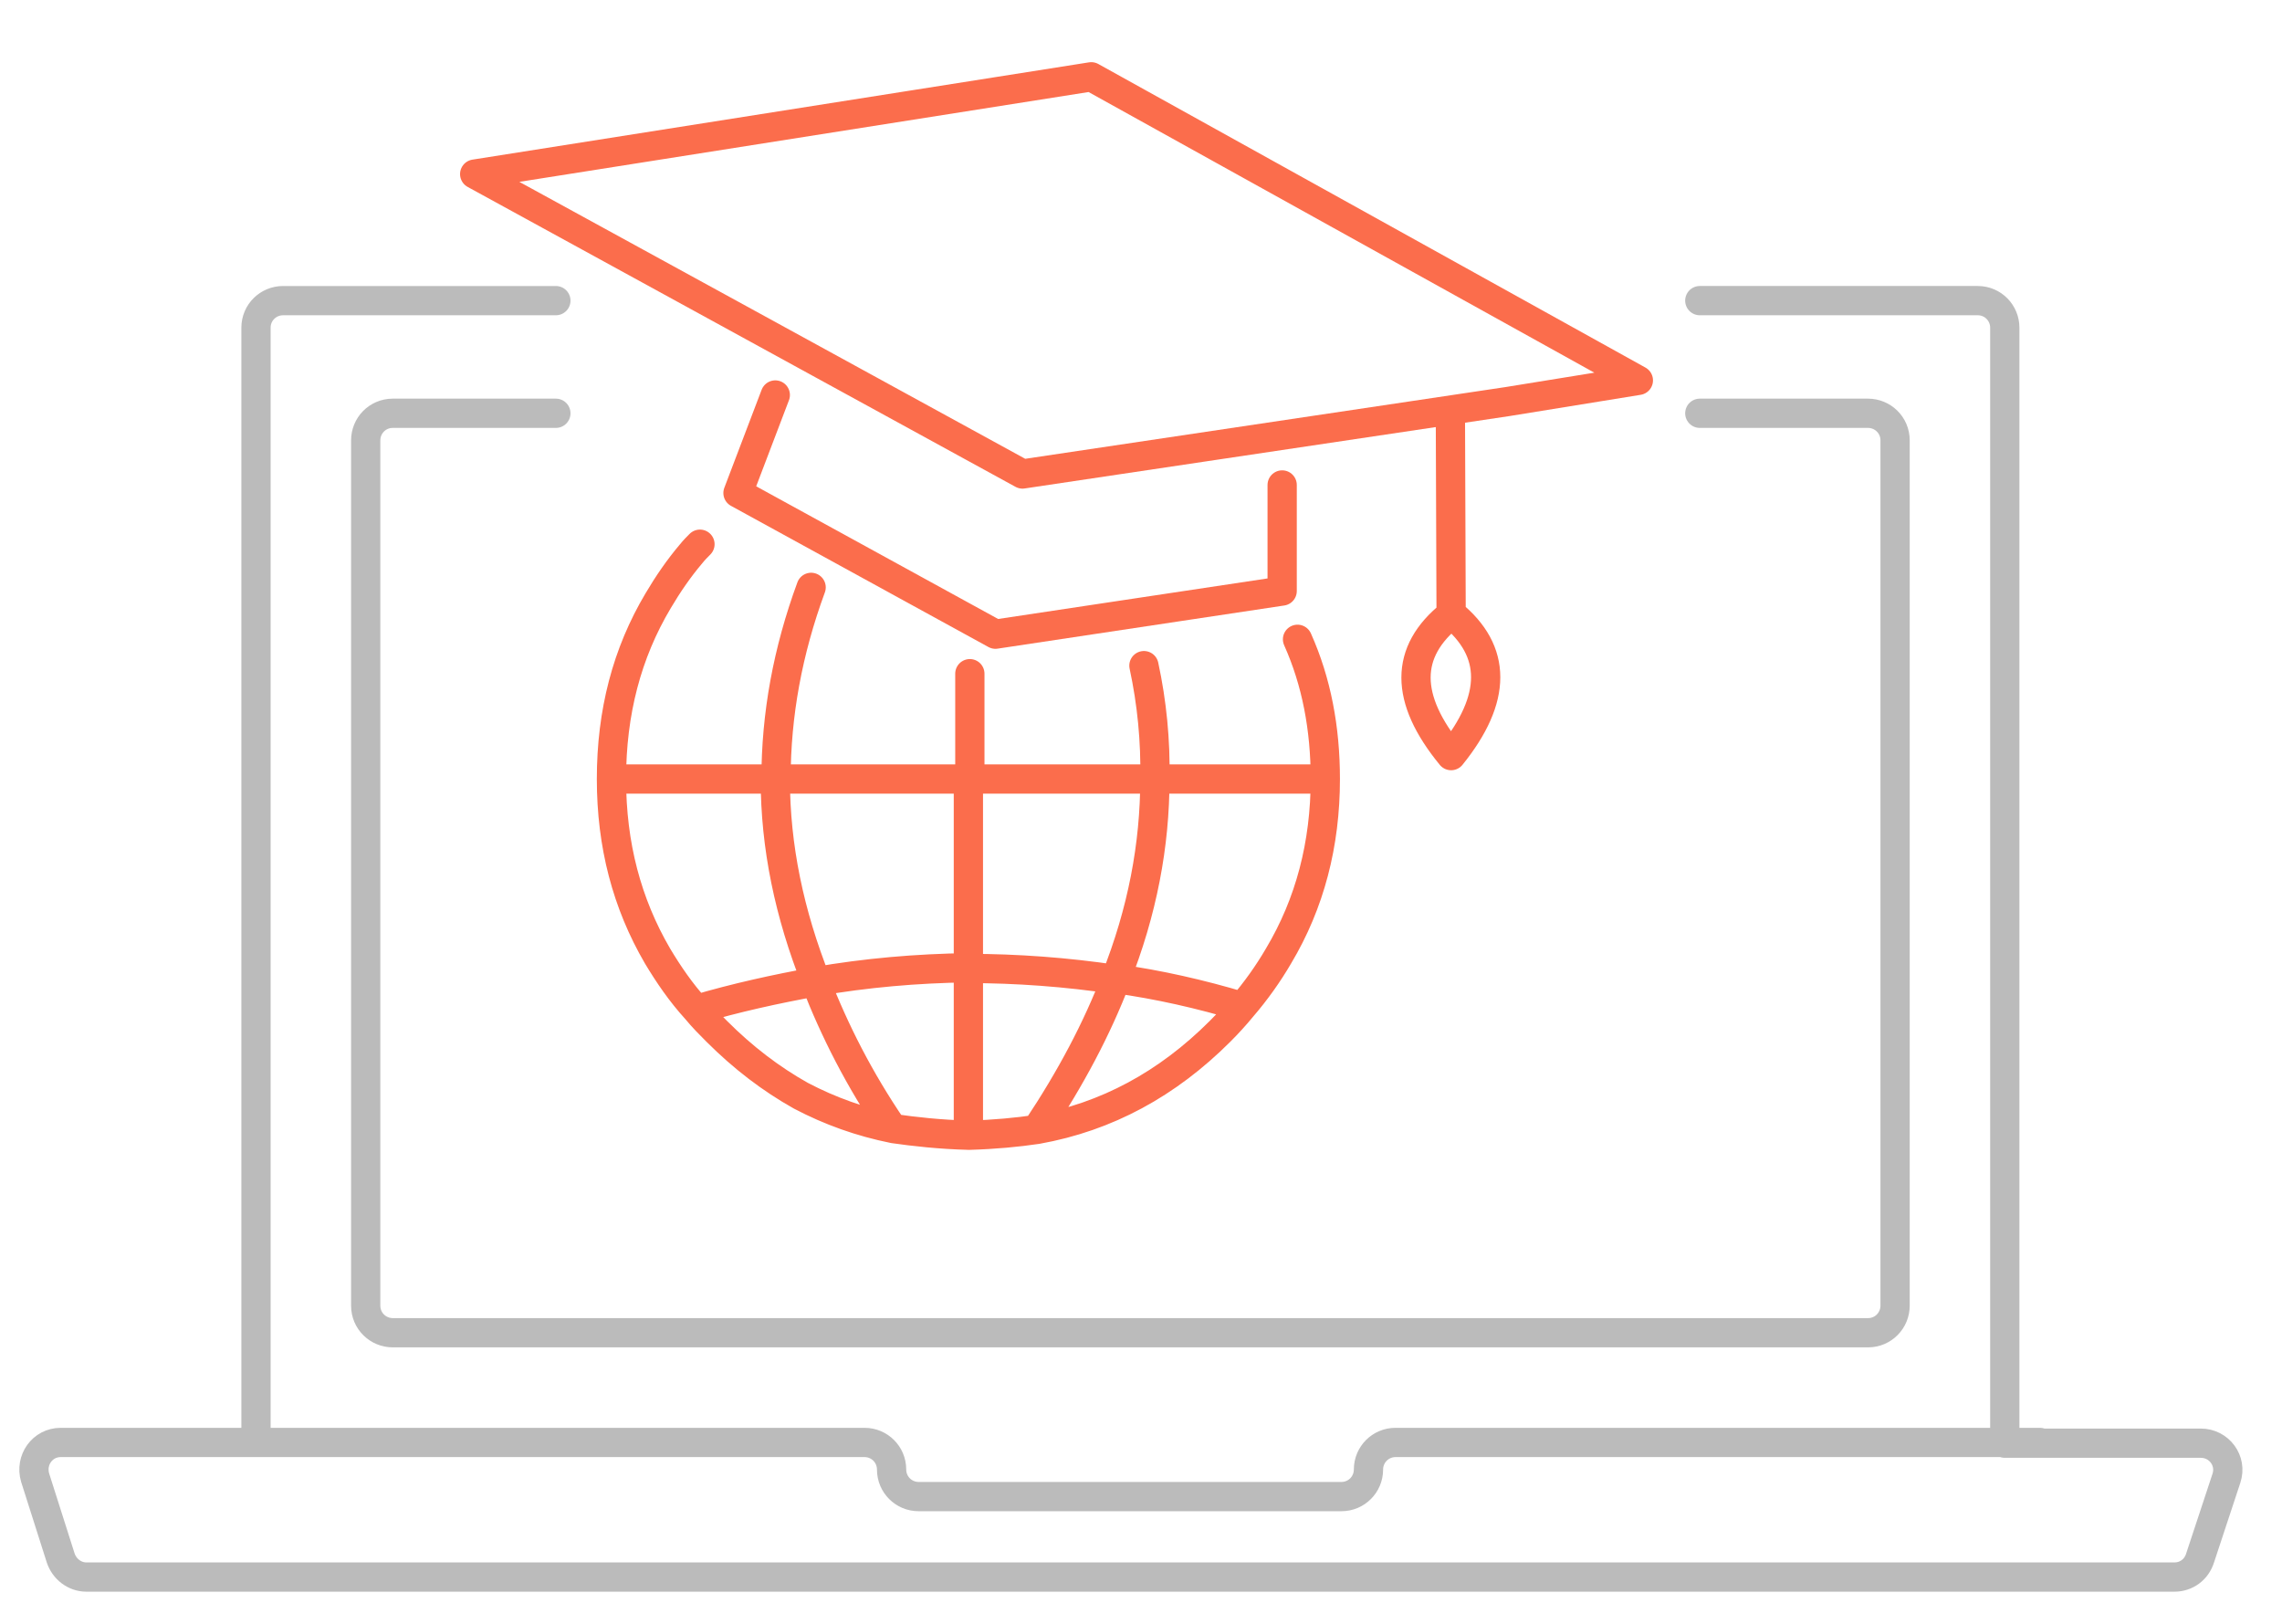 <?xml version="1.0" encoding="utf-8"?>
<!-- Generator: Adobe Illustrator 22.1.0, SVG Export Plug-In . SVG Version: 6.00 Build 0)  -->
<svg version="1.1" id="Layer_1" xmlns="http://www.w3.org/2000/svg" xmlns:xlink="http://www.w3.org/1999/xlink" x="0px" y="0px"
	 viewBox="0 0 312 222" style="enable-background:new 0 0 312 222;" xml:space="preserve">
<style type="text/css">
	.st0{fill:none;stroke:#FB6D4C;stroke-width:4;stroke-linecap:round;stroke-linejoin:round;}
	.st1{fill:none;stroke:#BBBBBB;stroke-width:4;stroke-linecap:round;stroke-linejoin:round;stroke-miterlimit:10;}
	.st2{fill:none;stroke:#BBBBBB;stroke-width:4;stroke-linecap:round;stroke-linejoin:round;}
</style>
<g>
	<g transform="matrix( 1, 0, 0, 1, -3,3.5) ">
		<g>
			<path id="Layer0_1_MEMBER_0_MEMBER_0_MEMBER_0_1_STROKES" class="st0" d="M201.3,53.1l0.1,27.3c6.3,5.1,6.3,11.6,0,19.4
				c-6.4-7.8-6.4-14.2,0-19.3v-0.1"/>
		</g>
	</g>
	<g transform="matrix( 1, 0, 0, 1, 0,0) ">
		<g>
			<path id="Layer0_1_MEMBER_0_MEMBER_0_MEMBER_1_1_STROKES" class="st0" d="M106,54l-5.1,13.4l35.2,19.3l39.2-5.9V66.3"/>
		</g>
	</g>
	<g transform="matrix( 1, 0, 0, 1, -3,3.5) ">
		<g>
			<path id="Layer0_1_MEMBER_0_MEMBER_0_MEMBER_2_1_STROKES" class="st0" d="M227,48.5L152.2,7L67.9,20.3l74.9,41l66.3-9.9L227,48.5
				z"/>
		</g>
	</g>
	<g transform="matrix( 1, 0, 0, 1, -3,3.5) ">
		<g>
			<path id="Layer0_1_MEMBER_1_1_STROKES_1_" class="st0" d="M180.4,83.9c2.6,5.8,3.8,12.2,3.8,19.1c0,8.9-2.1,17-6.4,24.2
				c-1.4,2.4-3.1,4.8-5,7c-0.9,1.1-1.9,2.2-3,3.3c-7.2,7.2-15.5,11.7-25,13.4c-2.7,0.4-5.8,0.7-9.3,0.8c-4-0.1-7.5-0.5-10.3-0.9
				c-4.5-0.9-8.7-2.4-12.7-4.5c-4.1-2.3-7.9-5.2-11.5-8.8c-0.9-0.9-1.9-1.9-2.8-3c-2.1-2.3-3.8-4.8-5.3-7.3
				c-4.2-7.2-6.3-15.2-6.3-24.2c0-9.1,2.1-17.2,6.4-24.4c1.3-2.2,2.8-4.4,4.5-6.4c0.4-0.5,0.8-0.9,1.2-1.3 M113.9,76.8
				c-3.2,8.7-4.8,17.4-4.8,26.2h26.5V88.6 M98.2,134.5c5.4-1.6,10.9-2.8,16.4-3.8c-3.7-9.3-5.6-18.5-5.6-27.7H86.6 M159.4,87.5
				c1.1,5.1,1.6,10.3,1.5,15.5h23.2 M160.9,103h-25.5v25.9c6.6,0,13.4,0.5,20.1,1.5C159.2,121.1,160.9,112,160.9,103z M172.8,134.1
				c-5.7-1.7-11.4-3-17.2-3.8c-2.6,6.8-6.2,13.6-10.8,20.5 M135.4,151.7v-22.9c-7.1,0.1-14,0.7-20.9,1.9c2.6,6.7,6,13.4,10.5,20"/>
		</g>
	</g>
</g>
<g>
	<path class="st1" d="M76,41.1H38.7c-2,0-3.7,1.6-3.7,3.7v152.4h83.2c2,0,3.7,1.6,3.7,3.7l0,0c0,2,1.6,3.7,3.7,3.7h57.8
		c2,0,3.7-1.6,3.7-3.7l0,0c0-2,1.6-3.7,3.7-3.7h88.1h-88.1c-2,0-3.7,1.6-3.7,3.7l0,0c0,2-1.6,3.7-3.7,3.7h-57.8
		c-2,0-3.7-1.6-3.7-3.7l0,0c0-2-1.6-3.7-3.7-3.7H35.1H8.3c-2.5,0-4.2,2.4-3.5,4.8L8.3,213c0.5,1.5,1.9,2.6,3.5,2.6h285.5
		c1.6,0,3-1,3.5-2.6l3.6-10.9c0.8-2.4-1-4.8-3.5-4.8h-26.8V56.5V44.8c0-2-1.6-3.7-3.7-3.7h-38"/>
	<path class="st1" d="M232.4,56.5h23c2,0,3.7,1.6,3.7,3.7v118.3c0,2-1.6,3.7-3.7,3.7H53.7c-2,0-3.7-1.6-3.7-3.7V60.2
		c0-2,1.6-3.7,3.7-3.7H76"/>
	<path class="st2" d="M232.4,110.6"/>
</g>
</svg>
